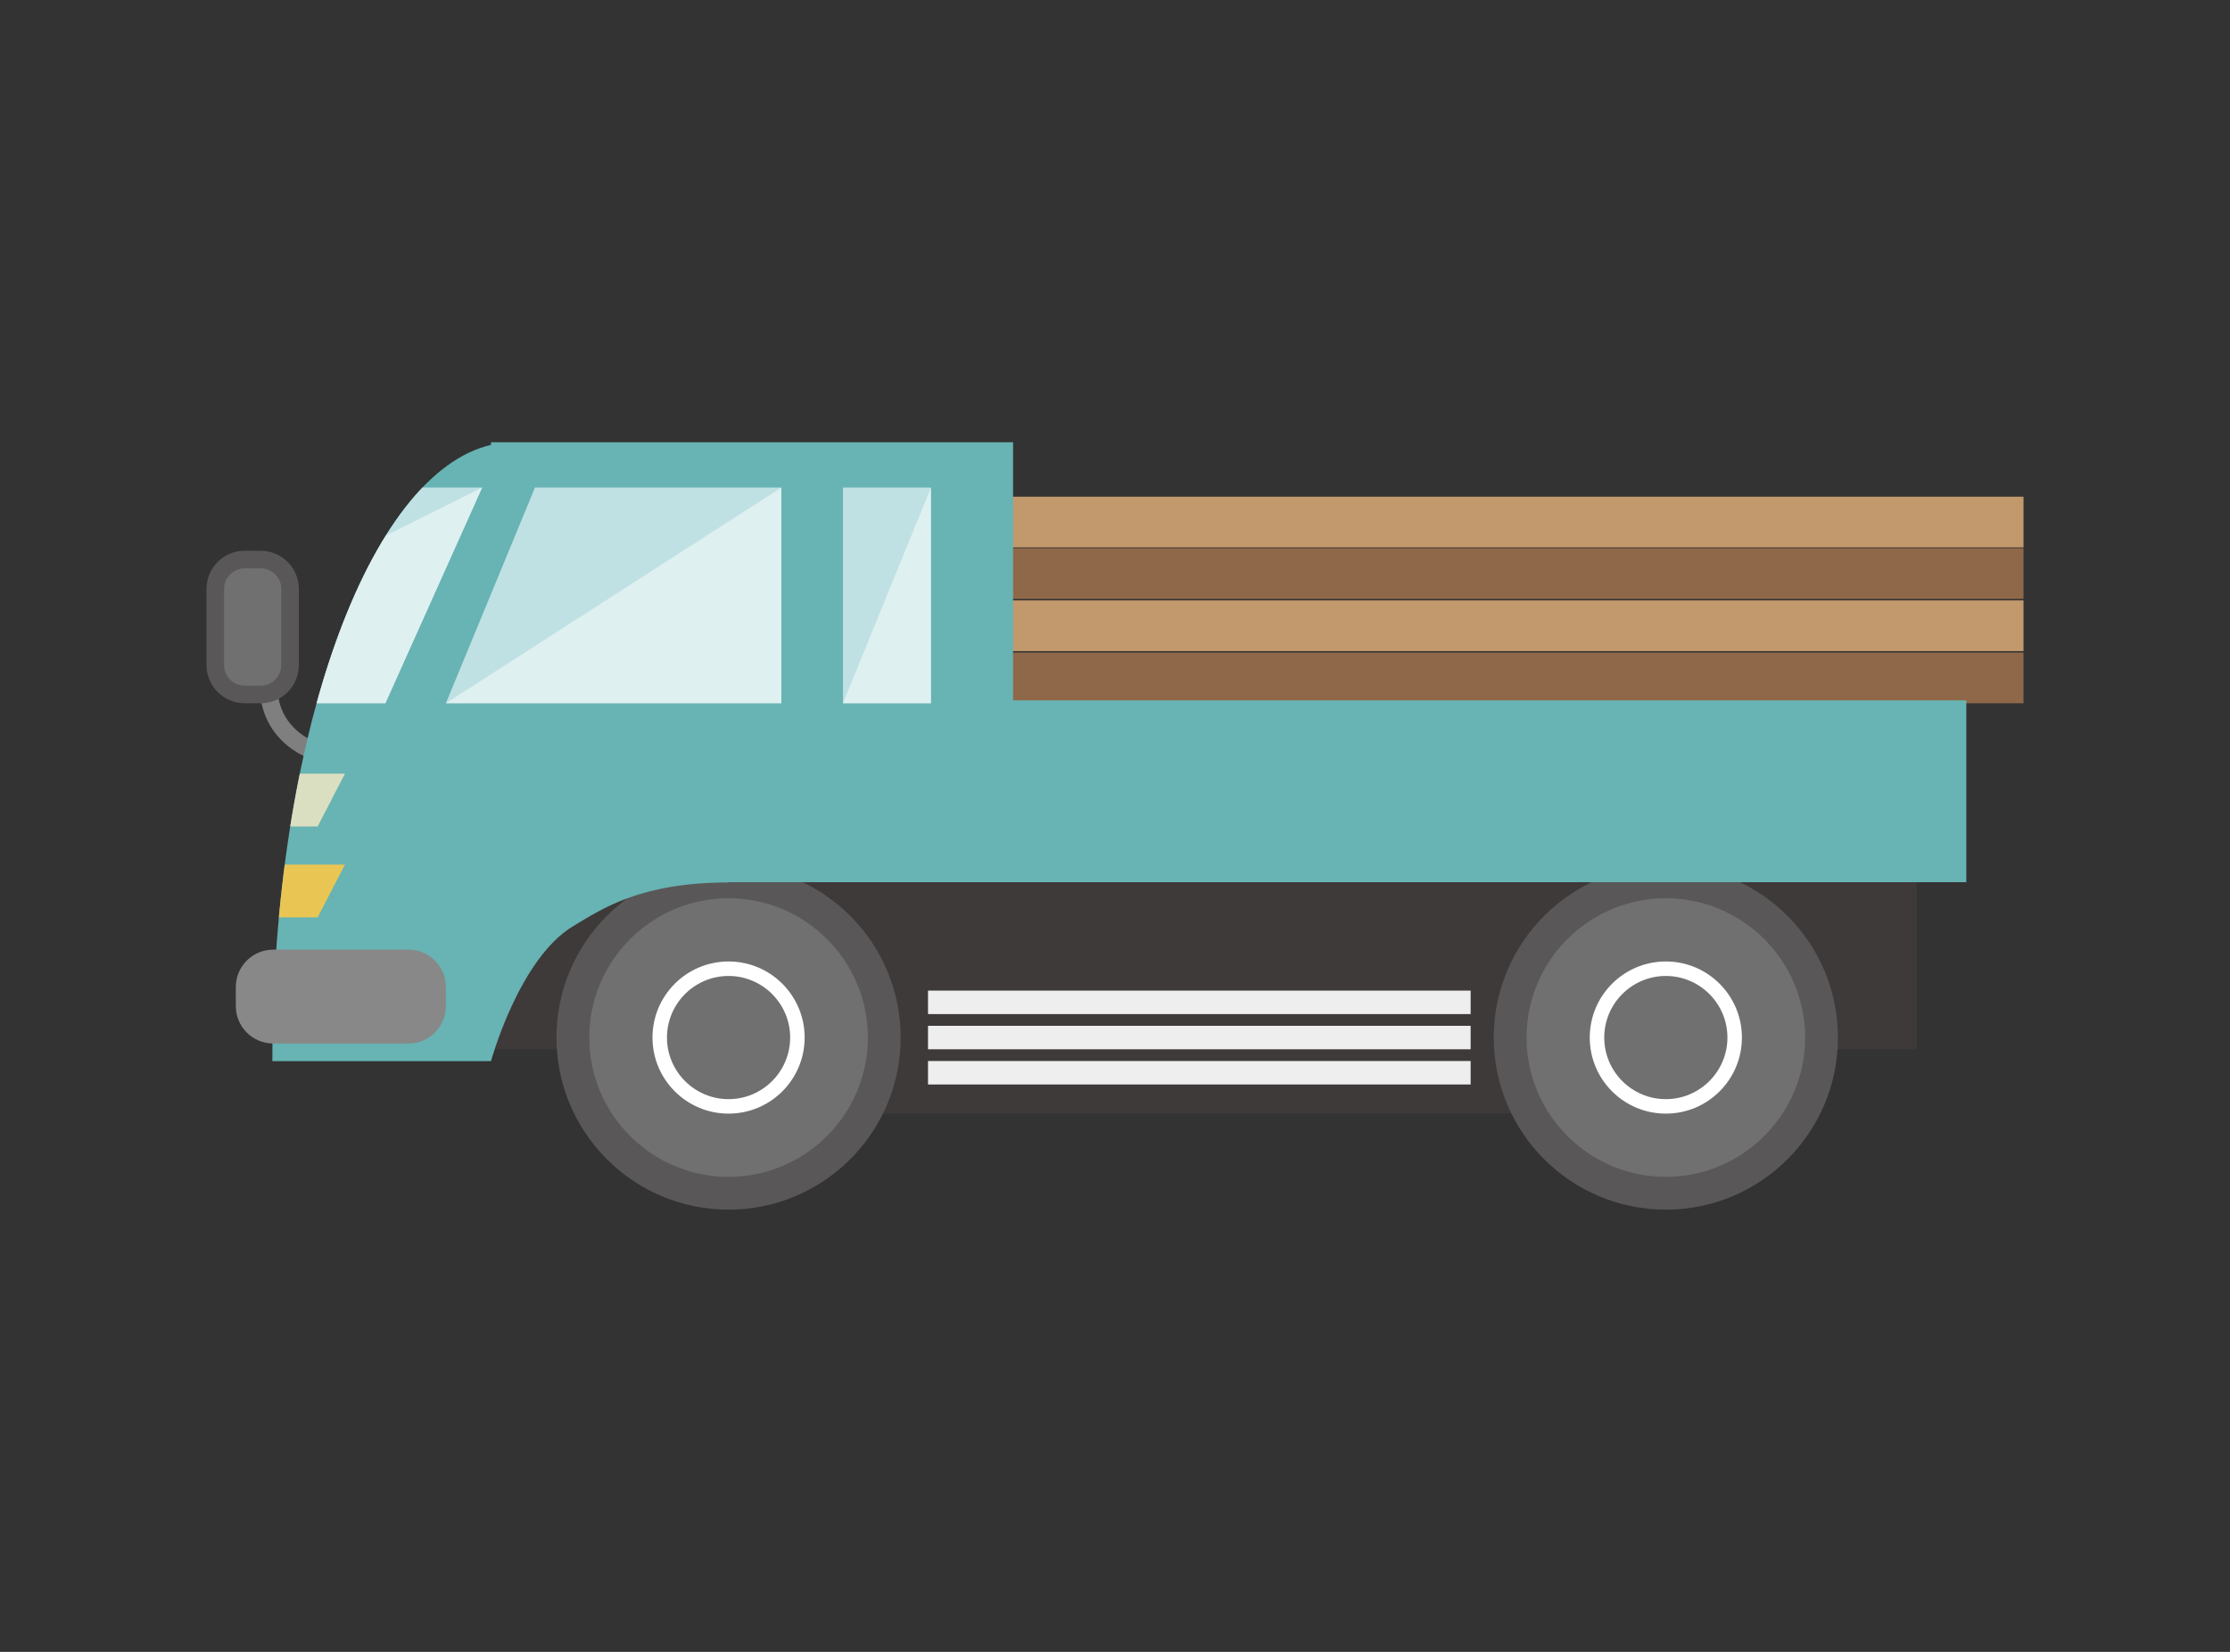 <svg version="1.1" id="レイヤー_1" xmlns="http://www.w3.org/2000/svg" xmlns:xlink="http://www.w3.org/1999/xlink" width="270px" height="200px" viewBox="0 0 270 200">
<rect x="0" y="0" width="270" height="200" fill="#333333" stroke="none"/>
<g>
	<path fill="none" stroke="#807F80" stroke-width="2.131" stroke-miterlimit="10" d="M33.687,79.007
		c-1.411,2.335-1.533,5.397-0.312,7.836c1.221,2.439,3.745,4.177,6.46,4.447"/>
	<rect x="50.569" y="101.473" fill="#3E3A39" width="181.502" height="25.569"/>
	<rect x="106.837" y="114.257" fill="#3E3A39" width="76.746" height="20.575"/>
	<g>
		<rect x="112.361" y="119.939" fill="#EEEEEF" width="65.698" height="2.841"/>
		<rect x="112.361" y="124.201" fill="#EEEEEF" width="65.698" height="2.841"/>
		<rect x="112.361" y="128.462" fill="#EEEEEF" width="65.698" height="2.841"/>
	</g>
	<g>
		<g>
			<circle fill="#717071" cx="88.212" cy="125.621" r="18.852"/>
			<g>
				<path fill="#595757" d="M88.212,108.754c9.301,0,16.867,7.567,16.867,16.867s-7.567,16.867-16.867,16.867
					c-9.301,0-16.867-7.567-16.867-16.867S78.912,108.754,88.212,108.754 M88.212,104.786c-11.507,0-20.836,9.329-20.836,20.836
					s9.329,20.836,20.836,20.836c11.507,0,20.836-9.329,20.836-20.836S99.72,104.786,88.212,104.786L88.212,104.786z"/>
			</g>
		</g>
		<g>
			<path fill="#717071" d="M88.212,133.955c-4.596,0-8.334-3.738-8.334-8.334s3.738-8.334,8.334-8.334
				c4.595,0,8.333,3.738,8.333,8.334S92.808,133.955,88.212,133.955z"/>
			<g>
				<path fill="#FFFFFF" d="M88.212,118.165c4.112,0,7.457,3.345,7.457,7.457s-3.345,7.457-7.457,7.457s-7.457-3.345-7.457-7.457
					S84.101,118.165,88.212,118.165 M88.212,116.41c-5.087,0-9.211,4.124-9.211,9.211s4.124,9.211,9.211,9.211
					c5.087,0,9.211-4.124,9.211-9.211S93.299,116.41,88.212,116.41L88.212,116.41z"/>
			</g>
		</g>
	</g>
	<g>
		<g>
			<path fill="#717071" d="M201.693,144.473c-10.395,0-18.852-8.457-18.852-18.852s8.457-18.852,18.852-18.852
				s18.851,8.457,18.851,18.852S212.088,144.473,201.693,144.473z"/>
			<g>
				<path fill="#595757" d="M201.693,108.754c9.301,0,16.867,7.567,16.867,16.867s-7.567,16.867-16.867,16.867
					c-9.301,0-16.867-7.567-16.867-16.867S192.392,108.754,201.693,108.754 M201.693,104.786c-11.507,0-20.836,9.329-20.836,20.836
					s9.329,20.836,20.836,20.836s20.836-9.329,20.836-20.836S213.2,104.786,201.693,104.786L201.693,104.786z"/>
			</g>
		</g>
		<g>
			<path fill="#717071" d="M201.693,133.955c-4.596,0-8.335-3.738-8.335-8.334s3.739-8.334,8.335-8.334s8.334,3.738,8.334,8.334
				S206.289,133.955,201.693,133.955z"/>
			<g>
				<path fill="#FFFFFF" d="M201.693,118.165c4.112,0,7.457,3.345,7.457,7.457s-3.345,7.457-7.457,7.457s-7.457-3.345-7.457-7.457
					S197.581,118.165,201.693,118.165 M201.693,116.41c-5.087,0-9.211,4.124-9.211,9.211s4.124,9.211,9.211,9.211
					c5.087,0,9.211-4.124,9.211-9.211S206.78,116.41,201.693,116.41L201.693,116.41z"/>
			</g>
		</g>
	</g>
	<rect x="118.753" y="79.007" fill="#8F6849" width="126.247" height="6.141"/>
	<rect x="118.753" y="72.693" fill="#C2996C" width="126.247" height="6.141"/>
	<rect x="118.753" y="60.136" fill="#C2996C" width="126.247" height="6.141"/>
	<rect x="118.753" y="66.378" fill="#8F6849" width="126.247" height="6.141"/>
	<path fill="#68B3B3" d="M122.659,84.794V53.543H59.447v0.322c-14.85,3.443-26.469,35.493-26.469,74.609h26.469
		c0,0,3.405-12.413,9.944-16.336c3.551-2.131,8.168-5.291,18.822-5.291c0-0.011,0-0.025,0-0.036h30.896h3.551h115.416V84.794
		H122.659z"/>
	<rect x="102.062" y="59.029" fill="#BFE1E3" width="10.654" height="26.12"/>
	<polygon fill="#BFE1E3" points="94.605,85.149 53.984,85.149 64.774,59.029 94.605,59.029 	"/>
	<g>
		<path fill="#888888" d="M49.455,126.343H33.081c-2.502,0-4.53-2.028-4.53-4.53v-2.305c0-2.502,2.028-4.53,4.53-4.53h16.374
			c2.502,0,4.53,2.028,4.53,4.53v2.305C53.984,124.315,51.956,126.343,49.455,126.343z"/>
	</g>
	<g>
		<defs>
			<path id="SVGID_1_" d="M122.659,84.794V53.543H59.447v0.322c-14.85,3.443-26.469,35.493-26.469,74.609h26.469
				c0,0,3.405-12.413,9.944-16.336c3.551-2.131,8.168-5.291,18.822-5.291c0-0.011,0-0.025,0-0.036h30.896h3.551h115.416V84.794
				H122.659z"/>
		</defs>
		<clipPath id="SVGID_2_">
			<use xlink:href="#SVGID_1_"  overflow="visible"/>
		</clipPath>
		<polygon clip-path="url(#SVGID_2_)" fill="#BFE1E3" points="46.663,85.149 6.042,85.149 16.832,59.029 58.382,59.029 		"/>
		<polyline opacity="0.5" clip-path="url(#SVGID_2_)" fill="#FFFFFF" points="112.716,59.029 112.716,85.149 102.062,85.149 		"/>
		<polyline opacity="0.5" clip-path="url(#SVGID_2_)" fill="#FFFFFF" points="94.605,59.029 94.605,85.149 53.984,85.149 		"/>
		<polyline opacity="0.5" clip-path="url(#SVGID_2_)" fill="#FFFFFF" points="58.382,59.029 46.663,85.149 6.042,85.149 		"/>
		<polygon clip-path="url(#SVGID_2_)" fill="#DBDFC2" points="38.461,100.064 -2.159,100.064 3.235,93.672 41.765,93.672 		"/>
		<polygon clip-path="url(#SVGID_2_)" fill="#E9C653" points="38.461,111.073 -2.159,111.073 3.235,104.681 41.765,104.681 		"/>
	</g>
	<g>
		<path fill="#717071" d="M29.624,84.083c-1.962,0-3.558-1.596-3.558-3.558v-9.219c0-1.962,1.596-3.559,3.558-3.559h1.939
			c1.962,0,3.558,1.596,3.558,3.559v9.219c0,1.962-1.596,3.558-3.558,3.558H29.624z"/>
		<path fill="#595757" d="M31.563,68.813c1.375,0,2.493,1.118,2.493,2.493v9.219c0,1.375-1.118,2.493-2.493,2.493h-1.939
			c-1.375,0-2.493-1.118-2.493-2.493v-9.219c0-1.375,1.118-2.493,2.493-2.493H31.563 M31.563,66.682h-1.939
			c-2.554,0-4.624,2.07-4.624,4.624v9.219c0,2.554,2.07,4.624,4.624,4.624h1.939c2.554,0,4.624-2.07,4.624-4.624v-9.219
			C36.186,68.752,34.116,66.682,31.563,66.682L31.563,66.682z"/>
	</g>
</g>
</svg>
